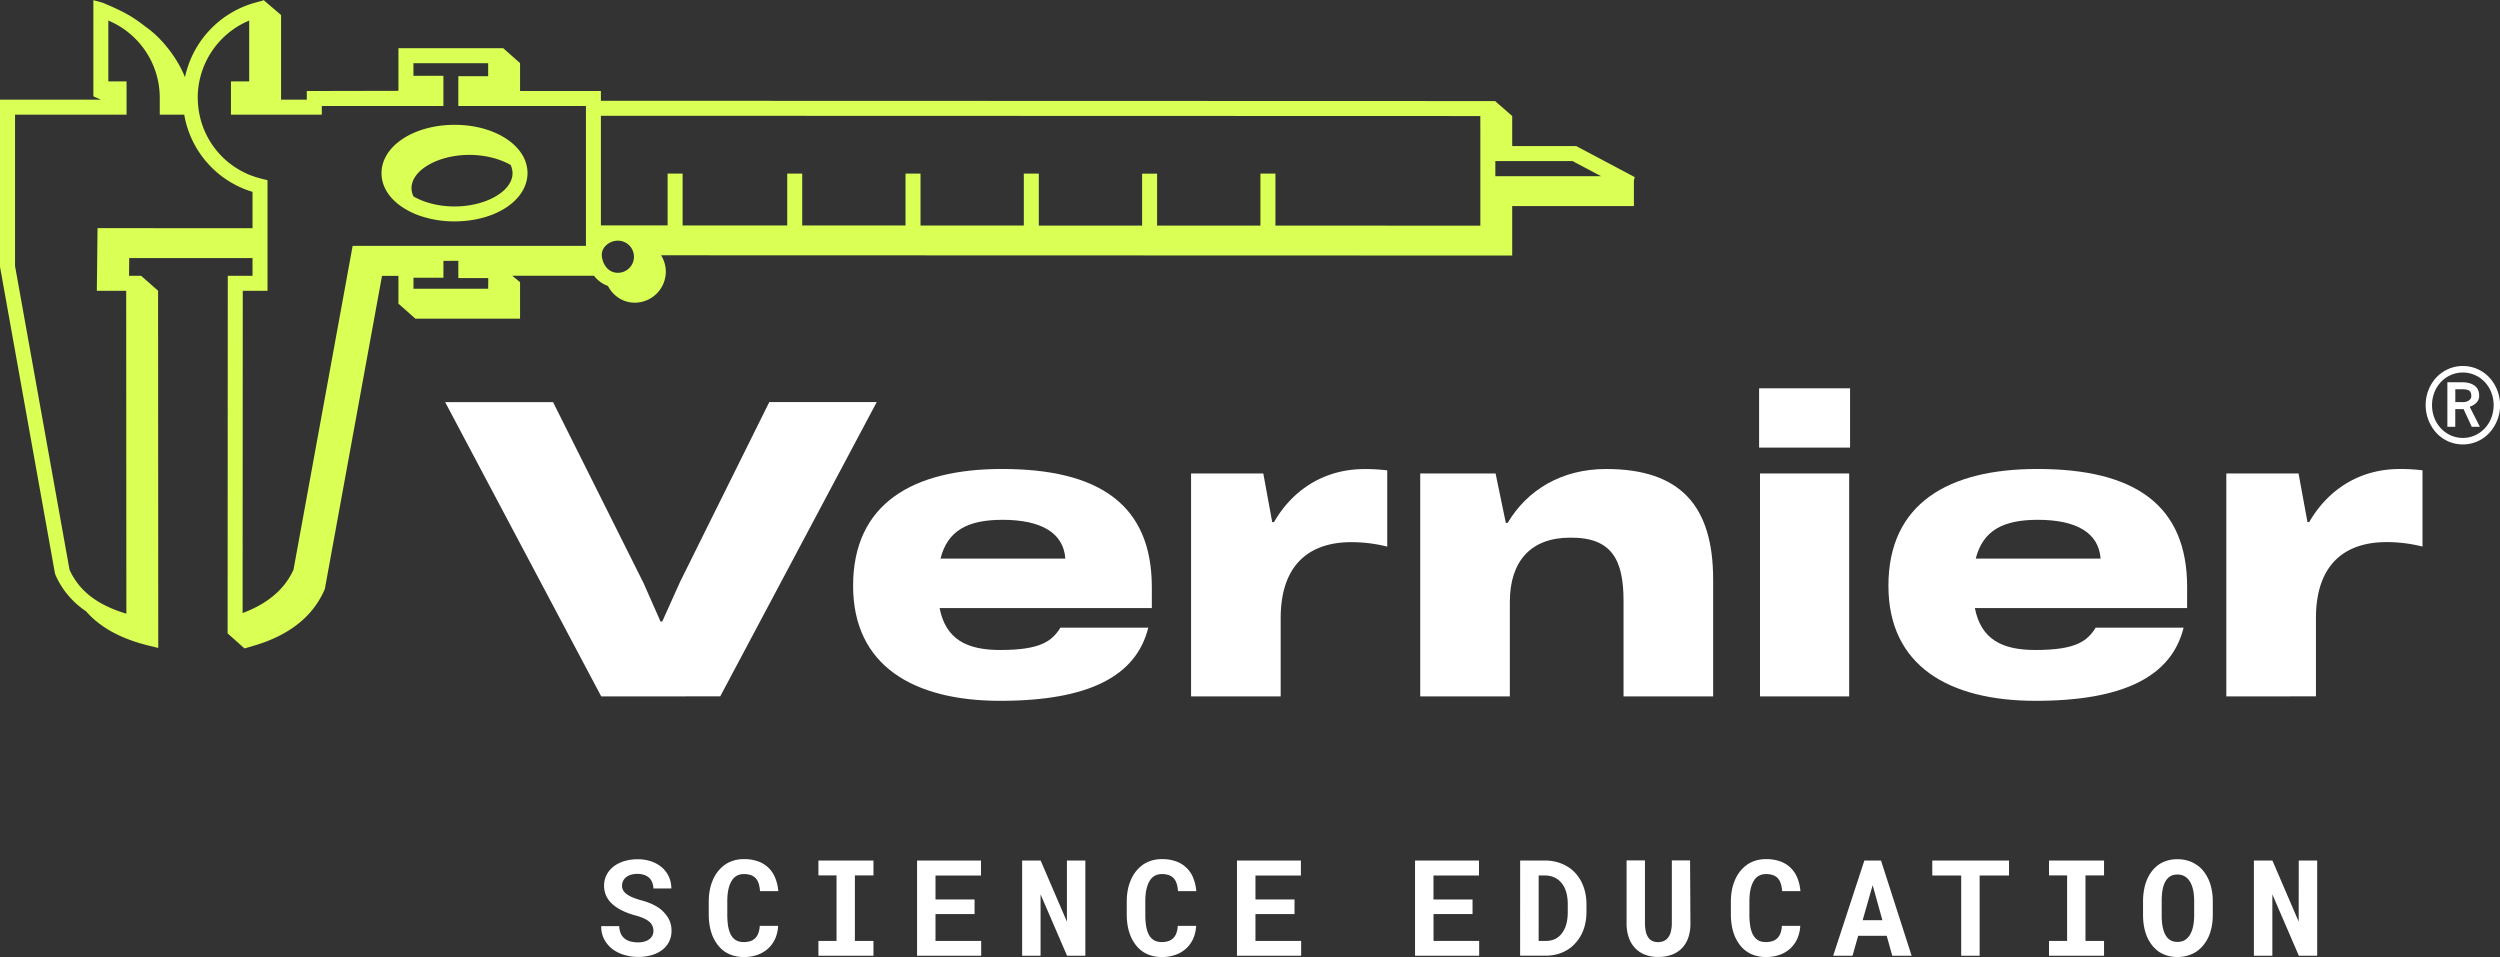 <svg id="Layer_1" data-name="Layer 1" xmlns="http://www.w3.org/2000/svg" viewBox="0 0 1920 735.03"><rect x="0" y="0" width="1920" height="735.03" fill="#333333" stroke="none"/><defs><style>.cls-1{fill:#fff;}.cls-2{fill:#daff55;}</style></defs><path class="cls-1" d="M461.73,534.83l-119.85-226h82.87l69.51,139,13,29.45h1.37l13.69-30.48,68.49-138h82.52l-120.19,226Z"/><path class="cls-1" d="M884.61,467h-163c4.79,24.32,21.23,32.19,46.57,32.19,31.16,0,39.72-6.85,46.22-17.12h67.46c-9.24,37.32-45.88,56.16-113.68,56.16-66.77,0-113-27.05-113-88.35,0-63.34,46.23-89.71,114.37-89.71,75,0,115.05,27.74,115.05,90.74ZM722.3,429h95.88c-1.37-19.52-18.15-29.79-48.28-29.79C743.19,399.24,727.78,407.45,722.3,429Z"/><path class="cls-1" d="M914.74,534.83V363.62h55.47L977.06,401h1.37c13.35-23.29,37-40.75,69.51-40.75a136,136,0,0,1,17.46,1v58.55a114,114,0,0,0-27.73-3.42c-26.37,0-54.11,12-54.11,58.55v59.92Z"/><path class="cls-1" d="M1315.7,445.12v89.71h-68.82V461.56c0-31.51-8.91-49-41.09-48.63-30.14,0-46.23,18.15-46.23,49.31v72.59h-68.83V363.62h57.87l7.88,38h1.37c15.06-25.34,41.43-41.43,75.67-41.43C1290.36,360.2,1315.7,388.28,1315.7,445.12Z"/><path class="cls-1" d="M1351,343.76V298.22h69.85v45.54Zm.68,191.07V363.62h68.49V534.83Z"/><path class="cls-1" d="M1679.69,467h-163c4.8,24.32,21.23,32.19,46.57,32.19,31.16,0,39.72-6.85,46.23-17.12H1677c-9.25,37.32-45.89,56.16-113.69,56.16-66.77,0-113-27.05-113-88.35,0-63.34,46.22-89.71,114.36-89.71,75,0,115.06,27.74,115.06,90.74Zm-162.31-38h95.88c-1.37-19.52-18.15-29.79-48.28-29.79C1538.27,399.24,1522.86,407.45,1517.38,429Z"/><path class="cls-1" d="M1709.81,534.83V363.62h55.47l6.85,37.33h1.37c13.36-23.29,37-40.75,69.51-40.75a136.12,136.12,0,0,1,17.47,1v58.55a114.11,114.11,0,0,0-27.74-3.42c-26.37,0-54.1,12-54.1,58.55v59.92Z"/><path class="cls-2" d="M1210.52,112.17h-49.15V89.08l-13-11.35v-.12L461.49,77.4V69.91H399.41V48.48l-13-11.55V37H306V69.73h13v0l-83.38.17v6.63H215.86v-65L202.9.47V.1l-.32.09L202.36,0l0,.26L195.6,2.14a75.79,75.79,0,0,0-53.54,57.2c-5.43-14.06-17.44-29.83-29.8-38.47C101.51,12.57,96.16,9.41,79,2.14l-7.3-2V74l5.77,2.52H0V204.81l42.18,235.4.39,1.29a64.85,64.85,0,0,0,23.48,27.93c10.8,12.4,26.72,21.16,48.35,26.45l7.13,1.73-.13-274.35-13-11.41v-.06h-.07l-.07-.06v.06H99.1l.16-13.58h94.68v13.58h-19L174.8,486.5l.22-.07-.12.07L187.75,498l7.38-2.16c26.93-7.9,45.12-22.32,54.07-42.85l.27-.61,43.91-240.53H306v21.43h.43l-.34,0L319,244.72h80.41v-28l-6-4.94H456.2a23.31,23.31,0,0,0,10.69,7.82c4.1,7.8,11.67,12.85,20.59,12.85a23.88,23.88,0,0,0,23.87-23.85,23.59,23.59,0,0,0-3.65-12.54l653.67.2v-38h93.47V138.61l.64-2.6ZM74.91,175.22l-.55,48.09H96.92l.12,248c-22.36-6.71-36.34-17.56-43.65-33.79L13,212.35l-1.45-8V88.06H97.2V62.51h-14V15.75c.49.21,1,.45,1.45.67A64.29,64.29,0,0,1,122.7,75l0,13.09H141.5a75.22,75.22,0,0,0,52.44,59.26v27.9Zm300,46.51H317.55v-8.41h23v-13H352v13.26h23ZM450,188.84H270.82l-45.4,248.65c-6.61,14.69-19.29,25.66-37.65,32.76-.5.19-1,.41-1.45.6l.13-247.54h19V138.37L201,137.31c-.45-.11-.89-.26-1.33-.38a63.68,63.68,0,0,1-46.45-48.87v0c-.38-1.88-.69-3.78-.91-5.72s-.35-3.81-.4-5.75c0-.53-.06-1-.06-1.58a64.33,64.33,0,0,1,39.52-59.22V62.51h-14V88.06h69.77V81.43h93.39V58.21h-23V48.52h57.38v10H352V81.43h98Zm24.54,20.67c-7.62,0-11.74-6.68-12.34-12.91a9.68,9.68,0,0,1,2.62-7.51,13.31,13.31,0,0,1,9.72-4.26,12.34,12.34,0,1,1,0,24.68Zm662.37-97.34v61.14l-157.38-.05V133.34H968v39.92l-79.35,0v-39.9H877.14v39.89l-79.33,0V133.34H786.29V173.2l-79.33,0V133.34H695.44v39.84l-79.34,0V133.34H604.59v39.81l-80.35,0V133.34H512.72v39.78H461.49V88.91l675.4.21Zm11.51,23.17V123.69h59.26l22,11.65Z"/><path class="cls-2" d="M293,133c0,10.25,6,19.39,15.84,26a60.22,60.22,0,0,0,15.91,7.45,81.88,81.88,0,0,0,24.3,3.59c2.06,0,4.09-.08,6.08-.22,25.21-1.72,44.91-14,49.13-30.32a26,26,0,0,0,.89-6.54,26.39,26.39,0,0,0-.25-3.34,27.54,27.54,0,0,0-4.07-11.18c-8.38-13.38-28.15-22.58-51.78-22.58C317.64,95.93,293,112.23,293,133Zm99.13-6.34a15.08,15.08,0,0,1,1.5,6.34c0,13.86-20.41,25.56-44.58,25.56-12.17,0-23.38-3-31.51-7.7a15,15,0,0,1-1.5-6.34c0-13.86,20.39-25.57,44.54-25.57C372.79,119,384,122,392.15,126.69Z"/><path class="cls-1" d="M501.11,711.24a8.93,8.93,0,0,0-2.29-3.21,17.89,17.89,0,0,0-4.29-2.69,40.62,40.62,0,0,0-6.55-2.28,55.86,55.86,0,0,1-10.67-4,31.38,31.38,0,0,1-7.5-5.17,19.22,19.22,0,0,1-4.39-6.22,18.46,18.46,0,0,1-1.48-7.43,18,18,0,0,1,1.95-8.39,19.3,19.3,0,0,1,5.42-6.42,25.18,25.18,0,0,1,8.19-4.09,34.91,34.91,0,0,1,10.24-1.43,31.66,31.66,0,0,1,10.46,1.65,24.9,24.9,0,0,1,8.16,4.62,21.12,21.12,0,0,1,7.23,16.16H501.83a14.4,14.4,0,0,0-.87-4.51,10,10,0,0,0-2.29-3.57,11.07,11.07,0,0,0-3.84-2.28,15.68,15.68,0,0,0-5.34-.83,16.94,16.94,0,0,0-5,.68,11.25,11.25,0,0,0-3.69,1.88,8.37,8.37,0,0,0-3.06,6.58,6.84,6.84,0,0,0,1,3.71,9.71,9.71,0,0,0,3,3,22.76,22.76,0,0,0,4.74,2.46,57.63,57.63,0,0,0,6.3,2.06A53.89,53.89,0,0,1,500,694a39.22,39.22,0,0,1,6.27,3.46,26.16,26.16,0,0,1,6.88,7.48,18.75,18.75,0,0,1,2.56,9.84,17.84,17.84,0,0,1-7.28,14.86,24.05,24.05,0,0,1-8.13,3.94A37.74,37.74,0,0,1,490,734.93a36.78,36.78,0,0,1-10.82-1.63,27.93,27.93,0,0,1-9.31-4.79,23.53,23.53,0,0,1-5.95-7.33,21.18,21.18,0,0,1-2.18-9.89h13.85a14.86,14.86,0,0,0,1.16,5.67,10.13,10.13,0,0,0,3,3.87,11.88,11.88,0,0,0,4.49,2.21,22.88,22.88,0,0,0,5.8.7,17.23,17.23,0,0,0,5-.66,11.15,11.15,0,0,0,3.69-1.8,7.73,7.73,0,0,0,2.31-2.79,8,8,0,0,0,.8-3.59A9.87,9.87,0,0,0,501.11,711.24Z"/><path class="cls-1" d="M595.3,721a23.28,23.28,0,0,1-5.45,7.53,23.87,23.87,0,0,1-8.13,4.79A31,31,0,0,1,571.28,735a28.2,28.2,0,0,1-8.36-1.18,23.13,23.13,0,0,1-6.9-3.39,23.55,23.55,0,0,1-5-5,31.57,31.57,0,0,1-3.69-6.42,38.42,38.42,0,0,1-2.23-7.73,49.1,49.1,0,0,1-.78-8.94v-9.84a49.24,49.24,0,0,1,.7-8.4,35.67,35.67,0,0,1,2.11-7.41,28,28,0,0,1,4.22-7.43,27.34,27.34,0,0,1,5.92-5.52,24.89,24.89,0,0,1,6.5-2.94,27.39,27.39,0,0,1,7.61-1,31.42,31.42,0,0,1,10.71,1.7,21.89,21.89,0,0,1,13.23,12.6,34.36,34.36,0,0,1,2.41,10.29H583.68a24.2,24.2,0,0,0-1-5.72,11.41,11.41,0,0,0-2.24-4.12,9.56,9.56,0,0,0-3.74-2.43,15.44,15.44,0,0,0-5.34-.83,13.11,13.11,0,0,0-3.09.35,10,10,0,0,0-2.63,1.06,10.23,10.23,0,0,0-3.49,3.44,19.42,19.42,0,0,0-2.29,5.19,31.51,31.51,0,0,0-1,5.1,55.93,55.93,0,0,0-.3,6v9.94a58.62,58.62,0,0,0,.47,7.81,26,26,0,0,0,1.49,6,13.73,13.73,0,0,0,1.68,3.11,9.77,9.77,0,0,0,2.23,2.26,9.35,9.35,0,0,0,3,1.48,13.56,13.56,0,0,0,3.74.48,16.34,16.34,0,0,0,5-.71,9.29,9.29,0,0,0,3.76-2.21,10.42,10.42,0,0,0,2.46-3.86,19.39,19.39,0,0,0,1.11-5.67h14.1A27.86,27.86,0,0,1,595.3,721Z"/><path class="cls-1" d="M670.82,660.89v11.4H656.56v50.34h14.26V734H628.55V722.63h13.91V672.29H628.55v-11.4Z"/><path class="cls-1" d="M718.46,702v20.63h35.09V734H704.3V660.89h49.1v11.5H718.46v18.42h30V702Z"/><path class="cls-1" d="M819.49,734l-20.33-47.14V734H785V660.89h14.21l20.18,46.94,0-46.94h14.15V734Z"/><path class="cls-1" d="M916.32,721a23.13,23.13,0,0,1-5.45,7.53,23.69,23.69,0,0,1-8.13,4.79A30.9,30.9,0,0,1,892.3,735a28.25,28.25,0,0,1-8.36-1.18,23.13,23.13,0,0,1-6.9-3.39,23.5,23.5,0,0,1-5-5,30.66,30.66,0,0,1-3.69-6.42,38.42,38.42,0,0,1-2.24-7.73,49.12,49.12,0,0,1-.77-8.94v-9.84a48.24,48.24,0,0,1,.7-8.4,35.67,35.67,0,0,1,2.11-7.41,28,28,0,0,1,4.21-7.43,27.38,27.38,0,0,1,5.93-5.52,24.74,24.74,0,0,1,6.5-2.94,27.32,27.32,0,0,1,7.6-1,31.44,31.44,0,0,1,10.72,1.7,21.89,21.89,0,0,1,13.23,12.6,34.67,34.67,0,0,1,2.41,10.29H904.7a23.7,23.7,0,0,0-1-5.72,11.39,11.39,0,0,0-2.23-4.12,9.63,9.63,0,0,0-3.74-2.43,15.46,15.46,0,0,0-5.35-.83,13.23,13.23,0,0,0-3.09.35,10,10,0,0,0-2.63,1.06,10.32,10.32,0,0,0-3.49,3.44,19.73,19.73,0,0,0-2.28,5.19,30.43,30.43,0,0,0-1,5.1,55.93,55.93,0,0,0-.3,6v9.94a56.87,56.87,0,0,0,.48,7.81,26.59,26.59,0,0,0,1.48,6,14.57,14.57,0,0,0,1.68,3.11,10,10,0,0,0,2.23,2.26,9.45,9.45,0,0,0,3,1.48,13.61,13.61,0,0,0,3.74.48,16.3,16.3,0,0,0,5-.71,9.33,9.33,0,0,0,3.77-2.21,10.68,10.68,0,0,0,2.46-3.86,19.08,19.08,0,0,0,1.1-5.67h14.11A27.86,27.86,0,0,1,916.32,721Z"/><path class="cls-1" d="M964.19,702v20.63h35.09V734H950V660.89h49.09v11.5H964.19v18.42h30V702Z"/><path class="cls-1" d="M1100.94,702v20.63H1136V734h-49.25V660.89h49.1v11.5h-34.94v18.42h30V702Z"/><path class="cls-1" d="M1167.48,660.89h18.92a35.24,35.24,0,0,1,9.49,1.23,30.28,30.28,0,0,1,8,3.49,24.78,24.78,0,0,1,5.65,4.54,33.6,33.6,0,0,1,4.34,5.85,35.17,35.17,0,0,1,3.34,8.53,40.35,40.35,0,0,1,1.18,9.94v6a40.51,40.51,0,0,1-1.1,9.58,31.38,31.38,0,0,1-7.58,14.49,26.17,26.17,0,0,1-5.63,4.74,29.1,29.1,0,0,1-7.85,3.46,33.51,33.51,0,0,1-9.16,1.21h-19.63Zm14.21,61.74h5.42A17.32,17.32,0,0,0,1192,722a14.31,14.31,0,0,0,4.11-1.91,14.82,14.82,0,0,0,3.44-3.33,21.31,21.31,0,0,0,2.64-4.75,27.22,27.22,0,0,0,1.38-5.24,39.41,39.41,0,0,0,.47-6.25v-6.13a37,37,0,0,0-.47-6,27.28,27.28,0,0,0-1.38-5.19,18.92,18.92,0,0,0-2.89-5,15.65,15.65,0,0,0-4.14-3.62,16.46,16.46,0,0,0-4-1.63,18.8,18.8,0,0,0-4.75-.57h-4.71Z"/><path class="cls-1" d="M1298.25,709.33a32.65,32.65,0,0,1-1.68,10.89,21.9,21.9,0,0,1-4.84,8,20.87,20.87,0,0,1-7.81,5,29.86,29.86,0,0,1-10.47,1.71,27.53,27.53,0,0,1-10-1.71,20.72,20.72,0,0,1-7.6-5,22.42,22.42,0,0,1-4.9-8.06,32.16,32.16,0,0,1-1.73-10.92l0-48.44h14.11l0,48.44a28.8,28.8,0,0,0,.72,6.43,12.46,12.46,0,0,0,2,4.56,7.82,7.82,0,0,0,3.06,2.49,9.9,9.9,0,0,0,4.16.83,11.22,11.22,0,0,0,4.55-.88,8.13,8.13,0,0,0,3.29-2.64,12.24,12.24,0,0,0,2.1-4.51,26.92,26.92,0,0,0,.76-6.28l0-48.44h14Z"/><path class="cls-1" d="M1380.29,721a23.25,23.25,0,0,1-5.44,7.53,23.82,23.82,0,0,1-8.14,4.79,30.9,30.9,0,0,1-10.44,1.68,28.18,28.18,0,0,1-8.35-1.18,23.3,23.3,0,0,1-6.91-3.39,23.74,23.74,0,0,1-5-5,30.66,30.66,0,0,1-3.69-6.42,37.78,37.78,0,0,1-2.23-7.73,49.1,49.1,0,0,1-.78-8.94v-9.84a48.24,48.24,0,0,1,.7-8.4,35.67,35.67,0,0,1,2.11-7.41,27.73,27.73,0,0,1,4.22-7.43,27.34,27.34,0,0,1,5.92-5.52,24.74,24.74,0,0,1,6.5-2.94,27.32,27.32,0,0,1,7.6-1,31.44,31.44,0,0,1,10.72,1.7,21.89,21.89,0,0,1,13.23,12.6,34.67,34.67,0,0,1,2.41,10.29h-14.06a23.7,23.7,0,0,0-1-5.72,11.39,11.39,0,0,0-2.23-4.12,9.56,9.56,0,0,0-3.74-2.43,15.46,15.46,0,0,0-5.35-.83,13.08,13.08,0,0,0-3.08.35,10.07,10.07,0,0,0-2.64,1.06,10.41,10.41,0,0,0-3.49,3.44,19.73,19.73,0,0,0-2.28,5.19,30.47,30.47,0,0,0-1,5.1,53.34,53.34,0,0,0-.31,6v9.94a56.87,56.87,0,0,0,.48,7.81,26.59,26.59,0,0,0,1.48,6,14.57,14.57,0,0,0,1.68,3.11,10,10,0,0,0,2.24,2.26,9.3,9.3,0,0,0,3,1.48,13.61,13.61,0,0,0,3.74.48,16.3,16.3,0,0,0,5-.71,9.26,9.26,0,0,0,3.77-2.21,10.42,10.42,0,0,0,2.46-3.86,19.08,19.08,0,0,0,1.1-5.67h14.11A27.86,27.86,0,0,1,1380.29,721Z"/><path class="cls-1" d="M1427.06,718.72,1422.74,734h-14.86l23.94-73.09h12.8l23.5,73.09h-14.86L1449,718.72Zm18.62-12-7.48-26.91-7.68,26.91Z"/><path class="cls-1" d="M1520.36,672.39V734H1506.2V672.39H1484v-11.5h58.93v11.5Z"/><path class="cls-1" d="M1615.9,660.89v11.4h-14.25v50.34h14.25V734h-42.26V722.63h13.9V672.29h-13.9v-11.4Z"/><path class="cls-1" d="M1698.57,711.77a37.71,37.71,0,0,1-2.46,7.85,31.23,31.23,0,0,1-4.22,6.63,23.88,23.88,0,0,1-5.72,5,25.83,25.83,0,0,1-6.4,2.73,27.44,27.44,0,0,1-7.51,1,27.09,27.09,0,0,1-7.88-1.1,24.26,24.26,0,0,1-6.57-3.12,25.13,25.13,0,0,1-5.22-5.09,29.26,29.26,0,0,1-3.87-6.75,37.09,37.09,0,0,1-2.13-7.53,48.22,48.22,0,0,1-.73-8.59V692.16a48.58,48.58,0,0,1,.83-9.13,37.17,37.17,0,0,1,2.43-8,29.63,29.63,0,0,1,3.79-6.28,24,24,0,0,1,5.15-4.82,22.82,22.82,0,0,1,6.42-3,27.26,27.26,0,0,1,7.73-1.05,28.05,28.05,0,0,1,7.91,1.08,23.43,23.43,0,0,1,6.65,3.08,22.46,22.46,0,0,1,5.2,4.62,31.72,31.72,0,0,1,3.84,6,36.68,36.68,0,0,1,2.68,8.14,45.42,45.42,0,0,1,.93,9.38V702.8A45.37,45.37,0,0,1,1698.57,711.77Zm-13.73-25a30.21,30.21,0,0,0-.88-4.7,20,20,0,0,0-2-4.84,12.44,12.44,0,0,0-3-3.49,10.66,10.66,0,0,0-3-1.56,12.19,12.19,0,0,0-3.74-.55,11.87,11.87,0,0,0-3.54.5,9.27,9.27,0,0,0-2.83,1.46,12.35,12.35,0,0,0-2.89,3.51,18.86,18.86,0,0,0-1.83,4.92,34.69,34.69,0,0,0-.73,4.72c-.15,1.71-.22,3.5-.22,5.37V702.8c0,1.78.06,3.49.2,5.13a29.09,29.09,0,0,0,.7,4.56,20.19,20.19,0,0,0,1.63,4.85,12.1,12.1,0,0,0,2.54,3.54,9.73,9.73,0,0,0,3.08,1.85,11,11,0,0,0,3.94.66,11.64,11.64,0,0,0,3.87-.61,9.42,9.42,0,0,0,3.11-1.75,12.21,12.21,0,0,0,2.89-3.54,21,21,0,0,0,1.88-4.85,32.5,32.5,0,0,0,.83-4.61,49,49,0,0,0,.27-5.23V692.06A50.46,50.46,0,0,0,1684.84,686.72Z"/><path class="cls-1" d="M1765.5,734l-20.33-47.14V734H1731V660.89h14.21l20.18,46.94.05-46.94h14.15V734Z"/><path class="cls-1" d="M1865.17,299.29a30.78,30.78,0,0,1,6.11-9.57,28.19,28.19,0,0,1,9.07-6.33,27.85,27.85,0,0,1,22.21,0,28.19,28.19,0,0,1,9.07,6.33,31.48,31.48,0,0,1,0,42.92,27.87,27.87,0,0,1-9.07,6.38,27.85,27.85,0,0,1-22.21,0,27.87,27.87,0,0,1-9.07-6.38,31.93,31.93,0,0,1-6.11-33.35Zm4.48,21.79a24.74,24.74,0,0,0,5.07,8,23.51,23.51,0,0,0,7.54,5.32,22.89,22.89,0,0,0,18.4,0,23.62,23.62,0,0,0,7.54-5.32,25.08,25.08,0,0,0,5.07-8,27.41,27.41,0,0,0,0-19.8,25.12,25.12,0,0,0-5.07-8,23.35,23.35,0,0,0-7.54-5.28,23.11,23.11,0,0,0-18.4,0,23.24,23.24,0,0,0-7.54,5.28,24.78,24.78,0,0,0-5.07,8,27.41,27.41,0,0,0,0,19.8Zm16,6.68h-6.06V293.58h11.32q6,0,9.52,2.58c2.38,1.71,3.57,4.31,3.57,7.78a7.35,7.35,0,0,1-1.88,5.09,12.62,12.62,0,0,1-5.42,3.33l7.84,15.4h-6.23l-6.27-13.52h-6.39Zm6.12-18.94a8.64,8.64,0,0,0,2.31-.32,6.68,6.68,0,0,0,2-.92,4.51,4.51,0,0,0,1.37-1.45,3.79,3.79,0,0,0,.51-2q0-3-1.56-4.08t-5.47-1.12h-5.26v9.87Z"/></svg>